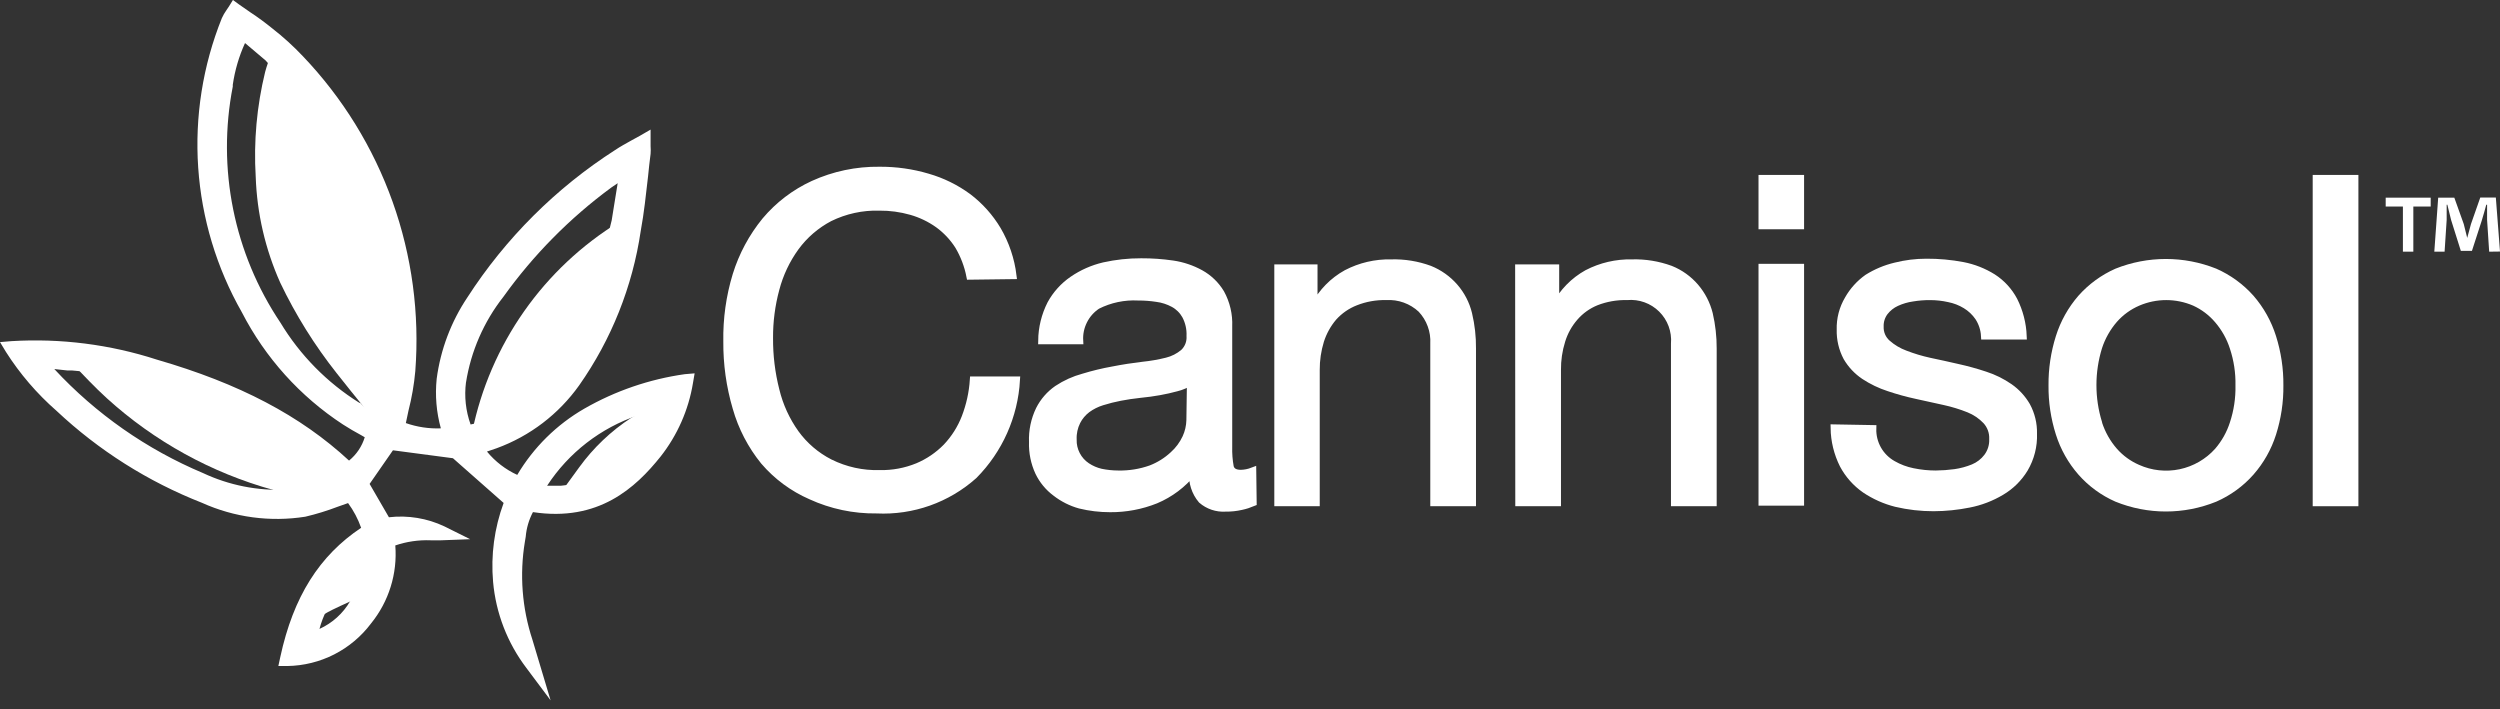<svg width="141" height="40" viewBox="0 0 141 40" fill="none" xmlns="http://www.w3.org/2000/svg">
<rect x="0" y="0" width="141" height="40" fill="#333333" stroke="none"/>
<path d="M20.054 23C20.44 23.408 20.966 23.654 21.527 23.689C21.676 23.157 21.872 22.624 21.981 22.068C22.47 19.194 22.293 16.246 21.464 13.451C20.77 10.745 19.548 8.202 17.868 5.969C17.085 4.959 16.145 4.034 15.275 3.079C15.166 3.4 15.04 3.729 14.954 4.058C14.482 5.989 14.302 7.98 14.422 9.965C14.492 12.031 14.963 14.063 15.808 15.95C16.675 17.763 17.742 19.473 18.989 21.049C19.514 21.723 20.062 22.389 20.689 23.165L20.054 23Z" fill="white"/>
<path d="M16.185 28.045C17.181 28.014 18.148 27.702 18.974 27.144C17.14 24.441 9.401 20.932 4.089 20.516C4.7 21.151 5.343 21.84 6.024 22.459C8.709 24.898 11.929 26.671 15.425 27.637C15.695 27.739 15.95 27.877 16.185 28.045V28.045Z" fill="white"/>
<path d="M26.635 24.34C28.459 23.999 30.09 22.991 31.21 21.512C32.535 19.908 33.499 18.038 34.038 16.028C34.367 14.869 34.633 13.678 34.931 12.511C32.812 13.809 30.982 15.529 29.555 17.564C28.128 19.599 27.134 21.905 26.635 24.34V24.34Z" fill="white"/>
<path d="M31.649 27.755C32.609 27.683 33.531 27.347 34.312 26.784C35.578 25.891 36.592 24.688 37.258 23.29C37.337 23.081 37.399 22.866 37.446 22.647C36.899 22.652 36.362 22.789 35.879 23.047C36.099 23.384 35.762 23.454 35.589 23.572C34.458 24.312 33.471 25.252 32.675 26.345L31.649 27.755Z" fill="white"/>
<path d="M20.094 34.092C20.948 33.239 20.987 32.126 21.042 30.888C20.247 31.302 19.572 31.915 19.084 32.667C18.409 33.477 17.91 34.419 17.619 35.432C17.791 35.137 18.011 34.873 18.269 34.649C18.872 34.296 19.538 34.03 20.157 33.74L20.094 34.092Z" fill="white"/>
<path d="M38.62 21.104C36.626 21.386 34.704 22.045 32.957 23.047C31.395 23.947 30.092 25.234 29.173 26.784C28.512 26.48 27.927 26.03 27.465 25.468L28.014 25.28C29.888 24.595 31.511 23.357 32.667 21.731C34.487 19.14 35.675 16.16 36.137 13.028C36.325 12.009 36.435 10.952 36.552 9.933C36.592 9.518 36.639 9.095 36.693 8.68C36.705 8.536 36.705 8.392 36.693 8.249C36.693 8.171 36.693 8.092 36.693 7.99V7.309L36.098 7.654L35.612 7.92C35.291 8.1 34.986 8.265 34.696 8.46C31.355 10.603 28.513 13.438 26.361 16.772C25.439 18.149 24.846 19.72 24.629 21.363C24.532 22.301 24.612 23.25 24.864 24.159C24.194 24.185 23.524 24.084 22.89 23.862C22.937 23.627 22.992 23.392 23.039 23.157C23.227 22.427 23.355 21.683 23.423 20.932C23.67 17.693 23.233 14.438 22.142 11.379C21.05 8.319 19.327 5.524 17.085 3.173C16.552 2.608 15.975 2.084 15.362 1.606C14.963 1.285 14.579 0.995 14.101 0.682L13.482 0.251L13.137 0L12.91 0.368L12.777 0.564C12.673 0.709 12.584 0.864 12.511 1.026C11.438 3.697 10.983 6.576 11.178 9.447C11.374 12.319 12.215 15.109 13.639 17.61C14.96 20.178 16.925 22.359 19.342 23.94C19.678 24.159 20.023 24.355 20.368 24.543L20.572 24.661C20.414 25.178 20.106 25.636 19.686 25.977C16.952 23.447 13.498 21.629 8.844 20.282C6.202 19.426 3.423 19.073 0.65 19.24L0 19.295L0.337 19.851C1.122 21.085 2.08 22.201 3.181 23.165C5.562 25.402 8.348 27.165 11.39 28.358C13.215 29.181 15.241 29.454 17.219 29.142C17.842 28.995 18.454 28.807 19.052 28.578L19.631 28.374C19.944 28.8 20.192 29.27 20.368 29.768C18.018 31.335 16.545 33.646 15.809 37.054L15.699 37.563H16.224C17.138 37.547 18.037 37.323 18.851 36.908C19.666 36.492 20.375 35.897 20.924 35.166C21.93 33.929 22.421 32.352 22.295 30.763C22.935 30.545 23.609 30.447 24.285 30.473H24.88L26.517 30.411L25.068 29.69C24.092 29.228 23.007 29.049 21.935 29.173L20.846 27.293L22.162 25.397L25.546 25.844L28.405 28.366C27.881 29.787 27.677 31.307 27.81 32.816C27.966 34.576 28.615 36.257 29.682 37.665L31.053 39.498L30.027 36.075C29.443 34.295 29.297 32.4 29.604 30.552L29.651 30.27C29.692 29.785 29.831 29.313 30.058 28.883C33.756 29.447 35.847 27.512 37.257 25.75C38.206 24.545 38.834 23.119 39.083 21.605L39.177 21.057L38.62 21.104ZM13.129 4.88V4.779C13.247 3.967 13.479 3.175 13.819 2.428L14.978 3.408L15.761 4.285C16.357 4.92 16.976 5.578 17.501 6.259C19.146 8.448 20.344 10.94 21.026 13.592C21.843 16.327 22.017 19.215 21.535 22.029C21.457 22.391 21.36 22.749 21.245 23.102L21.198 23.243C20.855 23.165 20.546 22.981 20.313 22.718H20.266C18.448 21.582 16.924 20.033 15.816 18.198C13.194 14.289 12.228 9.5 13.129 4.88V4.88ZM3.784 20.893H4.05C8.985 21.276 16.2 24.394 18.386 27.003C17.701 27.382 16.936 27.591 16.153 27.614C14.534 27.691 12.921 27.371 11.453 26.682C8.271 25.344 5.411 23.344 3.063 20.814L3.784 20.893ZM19.067 33.427C19.185 33.254 19.31 33.074 19.42 32.902C19.734 32.42 20.132 31.998 20.595 31.656C20.617 32.45 20.337 33.223 19.812 33.818L19.749 33.905C19.35 34.595 18.744 35.143 18.018 35.471C18.219 34.718 18.576 34.016 19.067 33.411V33.427ZM26.282 21.574C26.561 19.81 27.286 18.146 28.39 16.741C30.08 14.382 32.132 12.304 34.469 10.583L34.837 10.333C34.758 10.834 34.68 11.335 34.594 11.837L34.5 12.424C34.414 12.777 34.328 13.137 34.234 13.498C34.038 14.281 33.842 15.111 33.615 15.91C33.103 17.868 32.167 19.69 30.873 21.245C29.822 22.659 28.274 23.622 26.541 23.94C26.268 23.178 26.179 22.362 26.282 21.558V21.574ZM35.988 23.423H36.067C36.318 23.274 36.599 23.18 36.889 23.149C36.26 24.485 35.293 25.636 34.085 26.486C33.368 27.006 32.523 27.321 31.641 27.395H30.857C32.072 25.531 33.88 24.131 35.988 23.423V23.423Z" fill="white"/>
<path d="M137.091 11.147V11.649H136.112V14.195H135.524V11.649H134.553V11.147H137.091ZM140.389 14.195L140.272 12.401C140.272 12.166 140.272 11.876 140.272 11.547H140.225C140.146 11.821 140.06 12.174 139.966 12.456L139.418 14.148H138.791L138.243 12.409C138.188 12.174 138.094 11.821 138.031 11.547H137.992C137.992 11.829 137.992 12.119 137.992 12.401L137.875 14.195H137.295L137.514 11.147H138.423L138.956 12.636C139.018 12.871 139.073 13.098 139.151 13.419C139.23 13.137 139.292 12.879 139.363 12.636L139.888 11.139H140.765L141 14.187L140.389 14.195Z" fill="white"/>
<path d="M54.704 15.574C54.586 14.972 54.366 14.394 54.053 13.866C53.752 13.393 53.364 12.981 52.91 12.652C52.448 12.324 51.934 12.078 51.39 11.923C50.807 11.757 50.203 11.675 49.596 11.68C48.625 11.653 47.663 11.863 46.791 12.291C46.034 12.689 45.377 13.254 44.872 13.944C44.359 14.652 43.982 15.449 43.76 16.294C43.516 17.196 43.395 18.126 43.4 19.06C43.393 20.056 43.514 21.048 43.76 22.013C43.971 22.887 44.349 23.711 44.872 24.442C45.377 25.138 46.04 25.705 46.807 26.095C47.68 26.529 48.645 26.741 49.62 26.713C50.352 26.728 51.08 26.592 51.758 26.314C52.363 26.059 52.912 25.686 53.372 25.217C53.834 24.731 54.196 24.159 54.437 23.533C54.695 22.86 54.851 22.152 54.899 21.433H57.328C57.211 23.46 56.359 25.373 54.931 26.815C53.429 28.158 51.459 28.856 49.447 28.758C48.167 28.776 46.898 28.509 45.734 27.975C44.715 27.53 43.809 26.861 43.086 26.016C42.365 25.127 41.832 24.101 41.519 23C41.161 21.785 40.984 20.523 40.995 19.256C40.973 17.988 41.15 16.724 41.519 15.511C41.865 14.394 42.424 13.354 43.164 12.448C43.902 11.57 44.825 10.867 45.867 10.388C47.04 9.855 48.316 9.587 49.604 9.604C50.524 9.598 51.44 9.727 52.322 9.988C53.142 10.224 53.914 10.603 54.602 11.109C55.27 11.615 55.833 12.245 56.263 12.965C56.725 13.756 57.02 14.633 57.132 15.543L54.704 15.574Z" fill="white" stroke="white" stroke-width="0.4" stroke-miterlimit="10"/>
<path d="M70.676 28.351C70.461 28.442 70.239 28.513 70.01 28.562C69.717 28.629 69.418 28.66 69.117 28.656C68.626 28.688 68.142 28.524 67.77 28.202C67.587 27.987 67.449 27.737 67.363 27.468C67.276 27.2 67.245 26.916 67.269 26.635C66.714 27.322 65.998 27.86 65.185 28.202C64.368 28.529 63.495 28.694 62.615 28.688C62.04 28.689 61.466 28.621 60.907 28.484C60.41 28.346 59.944 28.111 59.537 27.794C59.129 27.491 58.801 27.093 58.581 26.635C58.335 26.103 58.217 25.521 58.236 24.935C58.21 24.299 58.342 23.667 58.62 23.094C58.855 22.63 59.203 22.231 59.631 21.935C60.083 21.635 60.58 21.41 61.103 21.269C61.646 21.103 62.198 20.969 62.756 20.869C63.352 20.752 63.916 20.666 64.456 20.603C64.91 20.556 65.361 20.478 65.804 20.368C66.155 20.282 66.483 20.116 66.759 19.882C66.884 19.763 66.981 19.618 67.044 19.456C67.106 19.295 67.132 19.122 67.12 18.95C67.138 18.55 67.049 18.152 66.861 17.799C66.704 17.518 66.47 17.287 66.188 17.133C65.893 16.973 65.572 16.869 65.24 16.827C64.895 16.774 64.546 16.748 64.198 16.749C63.398 16.707 62.602 16.874 61.887 17.235C61.562 17.449 61.299 17.745 61.125 18.093C60.95 18.441 60.87 18.828 60.892 19.216H58.753C58.761 18.494 58.935 17.784 59.262 17.14C59.56 16.596 59.981 16.129 60.492 15.777C61.029 15.408 61.629 15.143 62.263 14.994C62.952 14.841 63.656 14.765 64.362 14.767C64.957 14.765 65.552 14.807 66.141 14.892C66.69 14.972 67.221 15.15 67.707 15.417C68.183 15.68 68.58 16.064 68.859 16.529C69.173 17.102 69.325 17.749 69.297 18.402V25.209C69.287 25.587 69.316 25.965 69.384 26.337C69.446 26.572 69.642 26.698 69.987 26.698C70.215 26.692 70.44 26.646 70.653 26.564L70.676 28.351ZM67.143 21.535C66.903 21.69 66.638 21.804 66.36 21.872C66.054 21.958 65.725 22.029 65.388 22.091C65.052 22.154 64.683 22.201 64.299 22.24C63.916 22.279 63.516 22.342 63.187 22.405C62.84 22.471 62.498 22.558 62.161 22.663C61.857 22.756 61.571 22.899 61.315 23.086C61.076 23.268 60.88 23.501 60.743 23.768C60.585 24.083 60.509 24.434 60.524 24.786C60.514 25.084 60.582 25.38 60.719 25.644C60.856 25.909 61.058 26.134 61.307 26.298C61.546 26.456 61.811 26.57 62.09 26.635C62.413 26.701 62.741 26.736 63.07 26.737C63.696 26.75 64.32 26.649 64.911 26.439C65.374 26.26 65.8 25.994 66.164 25.656C66.468 25.385 66.713 25.054 66.885 24.684C67.027 24.374 67.104 24.038 67.112 23.697L67.143 21.535Z" fill="white" stroke="white" stroke-width="0.4" stroke-miterlimit="10"/>
<path d="M72.071 15.111H74.108V17.234H74.155C74.562 16.469 75.182 15.837 75.941 15.417C76.716 15.012 77.581 14.81 78.455 14.829C79.197 14.807 79.936 14.926 80.633 15.182C81.176 15.4 81.659 15.743 82.043 16.185C82.422 16.621 82.691 17.142 82.827 17.704C82.98 18.346 83.053 19.003 83.046 19.663V28.35H80.868V19.389C80.888 19.032 80.835 18.675 80.712 18.34C80.59 18.005 80.4 17.698 80.155 17.438C79.892 17.192 79.581 17.002 79.241 16.879C78.902 16.756 78.541 16.704 78.181 16.725C77.592 16.711 77.006 16.815 76.458 17.031C75.977 17.218 75.548 17.516 75.204 17.9C74.877 18.287 74.63 18.734 74.476 19.216C74.312 19.752 74.23 20.309 74.233 20.869V28.35H72.071V15.111Z" fill="white" stroke="white" stroke-width="0.4" stroke-miterlimit="10"/>
<path d="M85.654 15.111H87.738V17.234C88.142 16.469 88.76 15.838 89.516 15.417C90.294 15.012 91.162 14.81 92.038 14.829C92.78 14.807 93.519 14.927 94.216 15.182C94.758 15.398 95.239 15.742 95.618 16.184C95.994 16.623 96.262 17.144 96.402 17.704C96.551 18.346 96.624 19.003 96.621 19.663V28.35H94.443V19.388C94.472 19.029 94.422 18.668 94.297 18.33C94.172 17.993 93.974 17.686 93.719 17.433C93.463 17.179 93.154 16.984 92.816 16.862C92.477 16.74 92.115 16.693 91.756 16.725C91.165 16.711 90.576 16.815 90.025 17.03C89.557 17.22 89.141 17.518 88.811 17.9C88.478 18.283 88.23 18.731 88.082 19.216C87.915 19.751 87.833 20.309 87.839 20.869V28.35H85.662L85.654 15.111Z" fill="white" stroke="white" stroke-width="0.4" stroke-miterlimit="10"/>
<path d="M101.55 12.73H99.38V10.066H101.55V12.73ZM99.38 15.08H101.55V28.319H99.38V15.08Z" fill="white" stroke="white" stroke-width="0.4" stroke-miterlimit="10"/>
<path d="M105.623 24.175C105.611 24.582 105.711 24.983 105.911 25.337C106.111 25.69 106.404 25.982 106.759 26.181C107.109 26.382 107.49 26.525 107.887 26.604C108.312 26.692 108.745 26.737 109.179 26.737C109.538 26.733 109.897 26.707 110.253 26.659C110.61 26.609 110.96 26.514 111.295 26.377C111.604 26.248 111.875 26.04 112.078 25.773C112.296 25.483 112.407 25.126 112.391 24.763C112.4 24.574 112.371 24.386 112.306 24.208C112.242 24.031 112.143 23.868 112.015 23.729C111.742 23.443 111.411 23.219 111.044 23.071C110.597 22.892 110.136 22.751 109.665 22.648L108.098 22.303C107.569 22.189 107.045 22.045 106.532 21.872C106.042 21.713 105.576 21.489 105.145 21.206C104.741 20.935 104.404 20.576 104.158 20.157C103.903 19.675 103.776 19.135 103.79 18.59C103.773 17.987 103.928 17.392 104.236 16.874C104.506 16.397 104.878 15.985 105.325 15.668C105.808 15.365 106.337 15.143 106.892 15.01C107.465 14.864 108.055 14.791 108.647 14.791C109.338 14.787 110.028 14.85 110.707 14.979C111.307 15.095 111.88 15.321 112.399 15.645C112.901 15.968 113.311 16.416 113.59 16.945C113.903 17.569 114.079 18.253 114.107 18.95H111.929C111.909 18.574 111.79 18.209 111.584 17.893C111.395 17.617 111.15 17.384 110.864 17.211C110.572 17.033 110.251 16.909 109.916 16.843C109.569 16.765 109.214 16.726 108.858 16.726C108.528 16.724 108.197 16.75 107.871 16.804C107.557 16.848 107.251 16.937 106.962 17.07C106.701 17.189 106.473 17.369 106.297 17.595C106.119 17.832 106.028 18.122 106.038 18.418C106.031 18.594 106.063 18.77 106.132 18.933C106.201 19.095 106.305 19.24 106.438 19.358C106.734 19.62 107.077 19.825 107.448 19.961C107.896 20.135 108.357 20.274 108.827 20.376C109.344 20.486 109.853 20.595 110.394 20.721C110.923 20.837 111.446 20.981 111.96 21.152C112.451 21.31 112.915 21.54 113.339 21.833C113.737 22.11 114.068 22.471 114.311 22.891C114.57 23.371 114.7 23.911 114.687 24.457C114.712 25.152 114.538 25.84 114.185 26.439C113.863 26.972 113.413 27.416 112.877 27.732C112.316 28.068 111.701 28.304 111.059 28.429C110.399 28.562 109.728 28.631 109.054 28.633C108.342 28.635 107.632 28.553 106.939 28.39C106.313 28.233 105.719 27.968 105.184 27.607C104.671 27.248 104.249 26.773 103.954 26.22C103.629 25.573 103.455 24.86 103.445 24.136L105.623 24.175Z" fill="white" stroke="white" stroke-width="0.4" stroke-miterlimit="10"/>
<path d="M116.143 19.013C116.398 18.202 116.816 17.453 117.373 16.811C117.931 16.182 118.618 15.68 119.386 15.339C121.164 14.629 123.147 14.629 124.925 15.339C125.696 15.68 126.385 16.182 126.946 16.811C127.503 17.453 127.921 18.202 128.176 19.013C128.454 19.895 128.592 20.814 128.583 21.739C128.593 22.661 128.455 23.579 128.176 24.457C127.92 25.26 127.502 26.002 126.946 26.635C126.387 27.267 125.697 27.769 124.925 28.108C123.149 28.829 121.162 28.829 119.386 28.108C118.616 27.769 117.929 27.267 117.373 26.635C116.816 25.999 116.398 25.255 116.143 24.45C115.864 23.571 115.726 22.653 115.736 21.731C115.728 20.809 115.866 19.892 116.143 19.013V19.013ZM118.36 23.878C118.546 24.454 118.847 24.988 119.245 25.444C119.609 25.855 120.058 26.181 120.561 26.4C121.319 26.741 122.165 26.831 122.977 26.66C123.79 26.488 124.527 26.062 125.082 25.444C125.477 24.987 125.776 24.454 125.959 23.878C126.187 23.188 126.295 22.465 126.28 21.739C126.295 21.016 126.186 20.295 125.959 19.608C125.775 19.032 125.476 18.499 125.082 18.041C124.723 17.62 124.276 17.283 123.773 17.054C123.268 16.837 122.725 16.725 122.175 16.725C121.626 16.725 121.082 16.837 120.577 17.054C120.067 17.273 119.612 17.602 119.245 18.018C118.848 18.476 118.547 19.008 118.36 19.585C117.932 20.976 117.932 22.463 118.36 23.854V23.878Z" fill="white" stroke="white" stroke-width="0.4" stroke-miterlimit="10"/>
<path d="M130.636 10.066H132.814V28.351H130.636V10.066Z" fill="white" stroke="white" stroke-width="0.4" stroke-miterlimit="10"/>
</svg>
